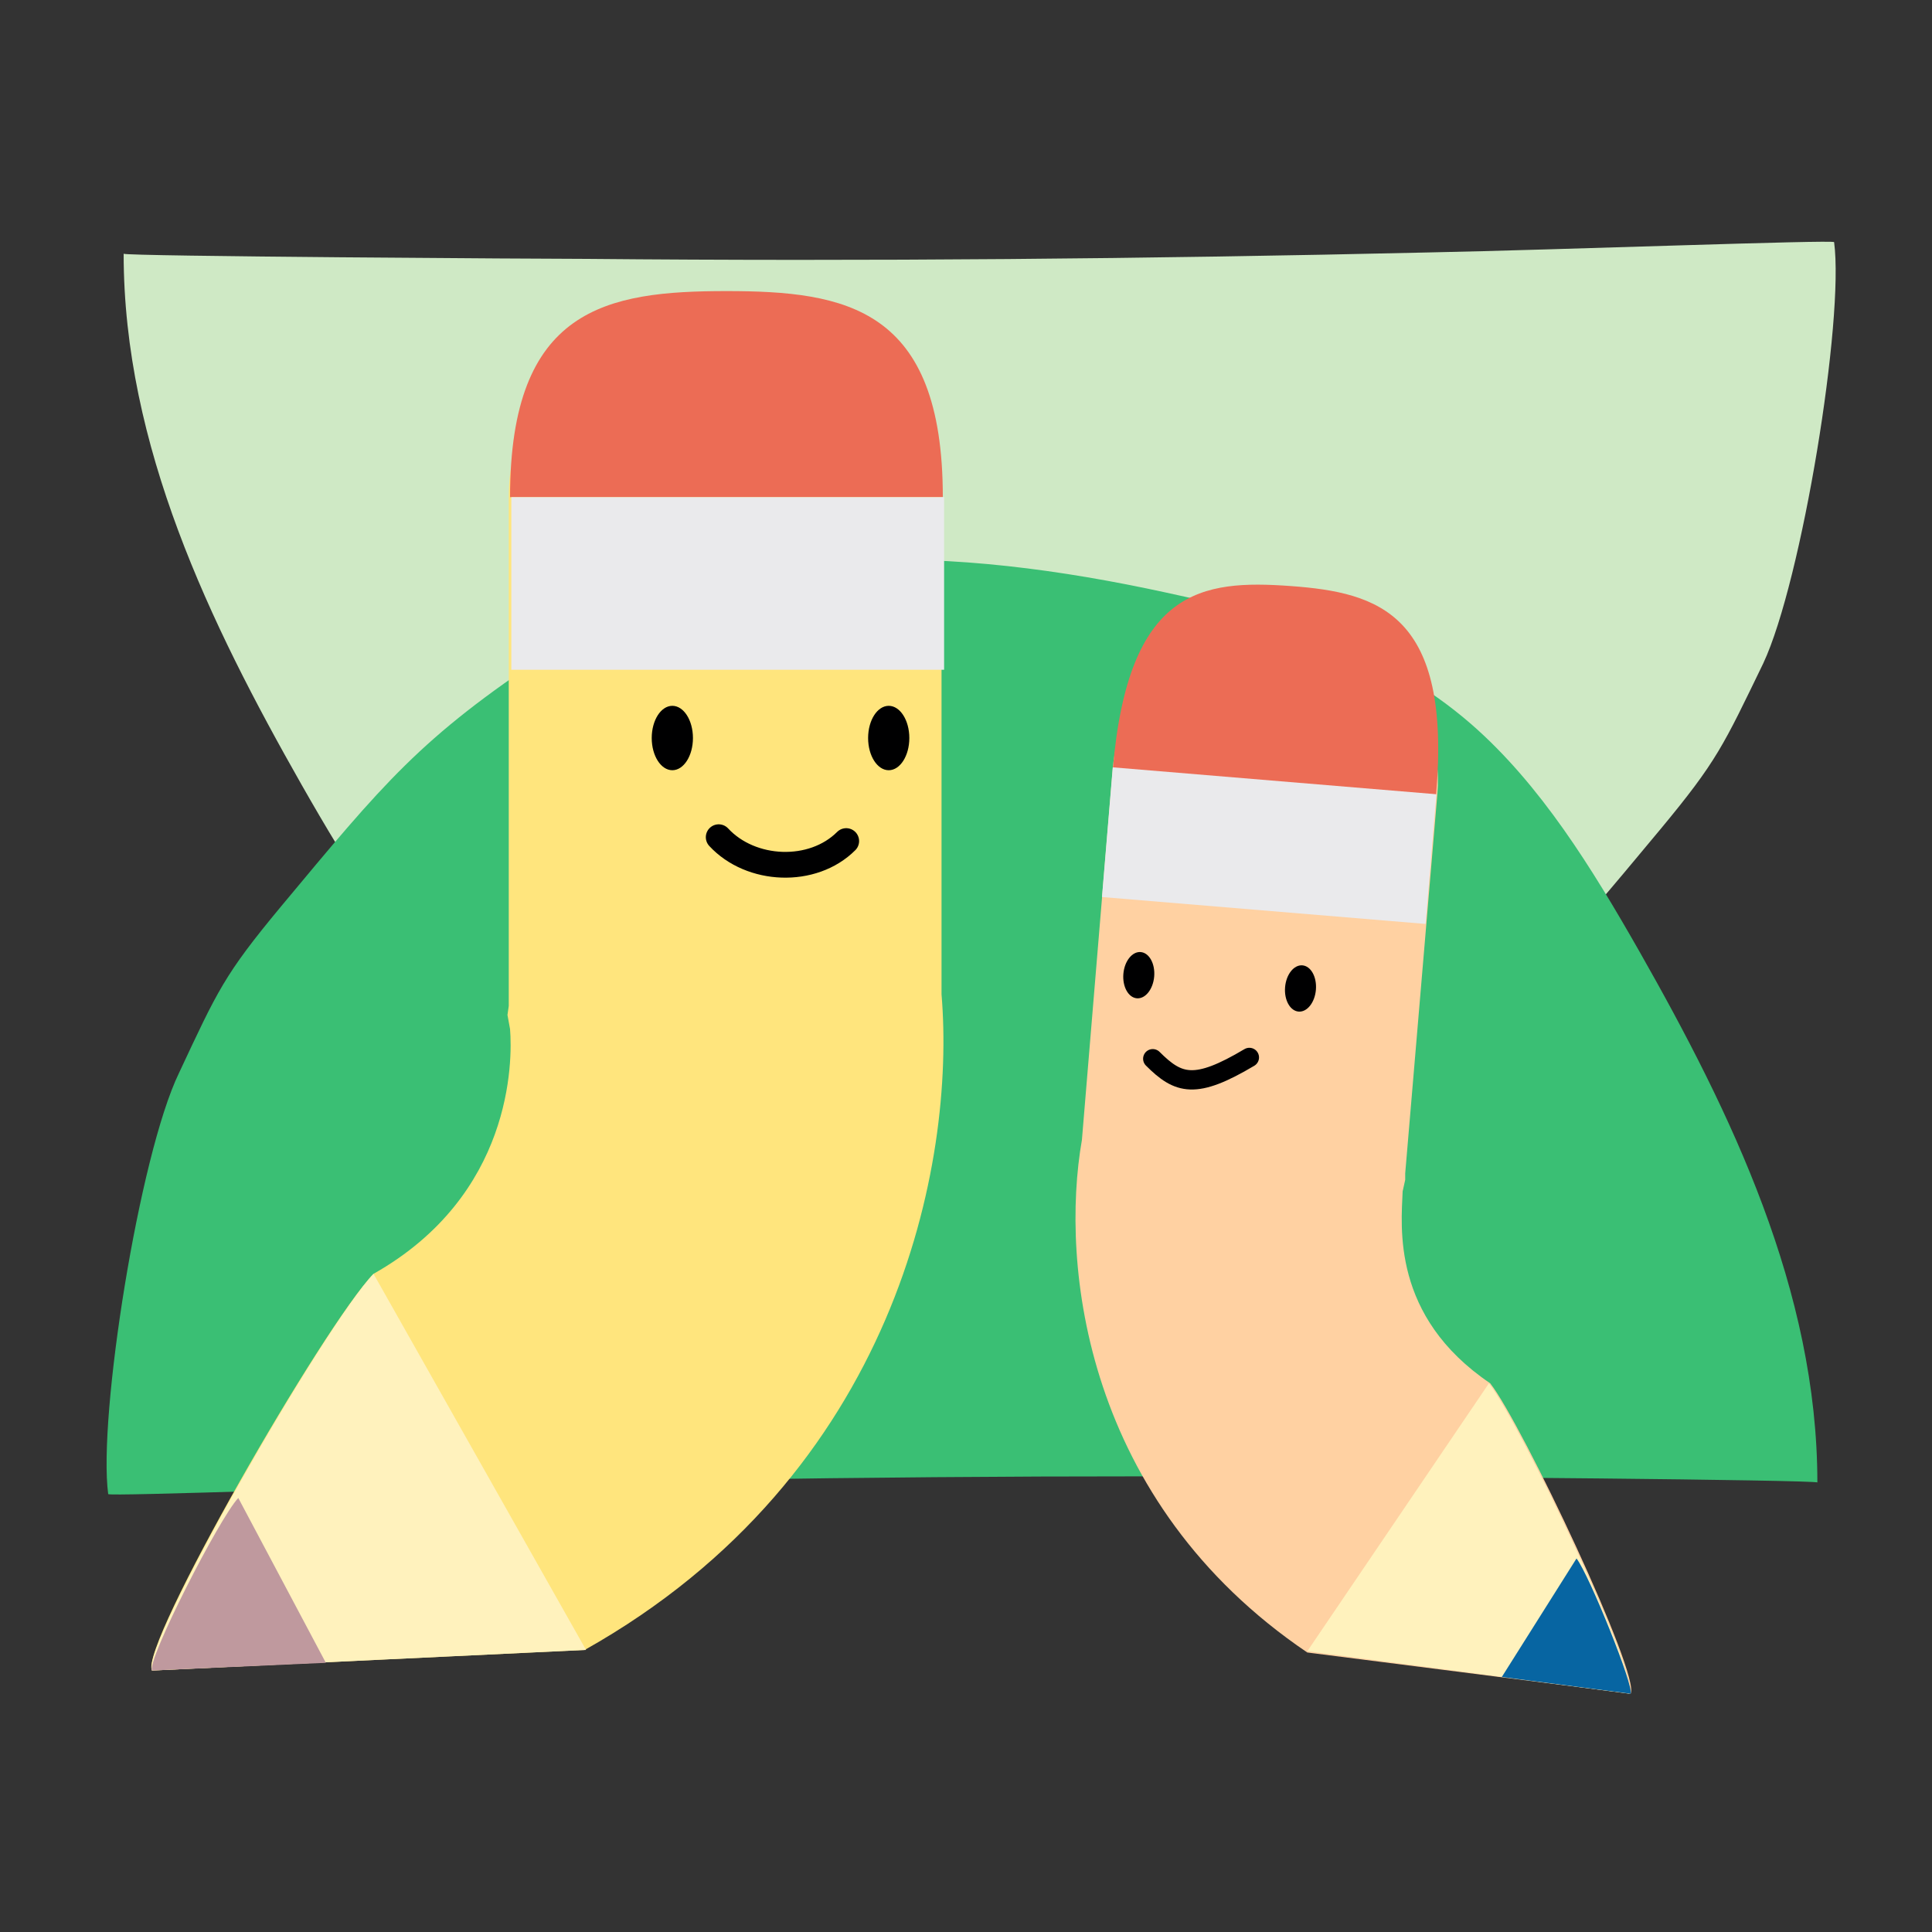 <?xml version="1.0" encoding="utf-8"?>
<!-- Generator: Adobe Illustrator 27.3.1, SVG Export Plug-In . SVG Version: 6.00 Build 0)  -->
<svg version="1.1" id="Layer_1" xmlns="http://www.w3.org/2000/svg" xmlns:xlink="http://www.w3.org/1999/xlink" x="0px" y="0px"
	 viewBox="0 0 150 150" style="enable-background:new 0 0 150 150;" xml:space="preserve">
<rect x="0" y="0" width="150" height="150" fill="#333333" stroke="none"/>
<style type="text/css">
	.st0{fill:#CFE9C5;}
	.st1{fill:#3ABF74;}
	.st2{fill:#FFE57D;}
	.st3{fill:#EC6C55;}
	.st4{fill:#FFF2BD;}
	.st5{fill:#EAEAEC;}
	.st6{fill:#BF999E;}
	.st7{fill:#FFD1A2;}
	.st8{fill:#000001;}
	.st9{fill:none;stroke:#000001;stroke-width:1.5;stroke-linecap:round;stroke-linejoin:round;stroke-miterlimit:10;}
	.st10{fill:#0765A2;}
	.st11{fill:none;stroke:#000001;stroke-width:2;stroke-linecap:round;stroke-linejoin:round;stroke-miterlimit:10;}
	.st12{fill:#3A9B74;}
</style>
<path class="st0" d="M9.6,19.7c0,14.9,6.7,28.7,13.8,41.2c3.7,6.5,7.7,13,13.1,17.7c6.8,5.9,15.3,8.4,23.7,10.2
	c16.1,3.5,33.7,4.6,47.9-4.7c10-6.6,12.8-10.1,20.8-19.7c4.4-5.3,4.9-6.5,8-12.9c3-6.4,6.3-26.7,5.5-32.7c0-0.2-21.4,0.6-31.5,0.8
	c-21.8,0.5-43.5,0.7-65.3,0.5C42.5,20.1,9.6,19.9,9.6,19.7z"/>
<path class="st1" d="M141.1,115.1c0-14.9-6.7-28.7-13.8-41.2c-3.7-6.5-7.7-13-13.1-17.7c-6.8-5.9-15.3-8.4-23.7-10.2
	c-16.1-3.5-33.7-4.6-47.9,4.7c-10,6.6-12.8,10.1-20.8,19.7c-4.4,5.3-4.9,6.5-7.9,12.9C10.8,89.7,7.6,110,8.4,116
	c0,0.2,21.4-0.6,31.5-0.8c21.8-0.5,43.5-0.7,65.3-0.5C108.2,114.6,141.1,114.9,141.1,115.1z"/>
<path class="st2" d="M11.8,129.7c-1-1.9,13.4-26.9,17.2-30.8c10.8-6.1,10.8-16.5,10.6-19l-0.2-1.1l0.1-0.7V38.6
	c0-9.3,7.5-10.1,16.8-10.1s16.8,0.8,16.8,10.1v38.6c1.1,13.1-3.5,37.3-27.7,50.9L11.8,129.7z"/>
<path class="st3" d="M39.6,38.6c0-14.7,7.5-16,16.8-16s16.8,1.3,16.8,16"/>
<path class="st4" d="M29,98.9c-3.8,4-18.1,28.9-17.2,30.8l33.7-1.6L29,98.9z"/>
<rect x="39.7" y="38.6" class="st5" width="33.6" height="13.4"/>
<path class="st6" d="M25.3,129.1l-13.5,0.6c-0.4-0.8,5.2-11.8,6.7-13.4"/>
<path class="st7" d="M126.6,131.5c0.8-1.4-8.4-20.9-10.9-24.1c-7.7-5.2-6.9-12.2-6.8-14.9l0.2-0.9l0-0.5l2.5-29.5
	c0.6-6.9-5-8-11.9-8.6S87,52.7,86.4,59.6L84,88.5c-1.7,9.7,0.2,28.1,17.5,39.8L126.6,131.5z"/>
<ellipse transform="matrix(8.289652e-02 -0.997 0.997 8.289652e-02 16.028 171.075)" class="st8" cx="101" cy="76.8" rx="1.8" ry="1.2"/>
<ellipse transform="matrix(8.289652e-02 -0.997 0.997 8.289652e-02 5.514 157.564)" class="st8" cx="88.4" cy="75.8" rx="1.8" ry="1.2"/>
<path class="st9" d="M89.5,82.2c2,2,3.3,2.4,7.5-0.1"/>
<path class="st3" d="M111.5,61.7c1.2-14-4.4-15.7-11.3-16.2s-12.6,0.2-13.8,14.2"/>
<path class="st4" d="M101.5,128.2l25,3.3c0.8-1.4-8.4-20.9-10.9-24.1"/>
<rect x="93.4" y="53.1" transform="matrix(8.289652e-02 -0.997 0.997 8.289652e-02 24.874 158.363)" class="st5" width="10.1" height="25.2"/>
<path class="st10" d="M116.6,130.2l10,1.3c0.3-0.5-3.2-9.2-4.2-10.5"/>
<ellipse class="st8" cx="52.2" cy="57.3" rx="1.6" ry="2.5"/>
<ellipse class="st8" cx="69" cy="57.3" rx="1.6" ry="2.5"/>
<path class="st11" d="M55.8,65c2.5,2.7,7.3,2.9,9.9,0.3"/>
<path class="st12" d="M134.2,17.6"/>
</svg>
